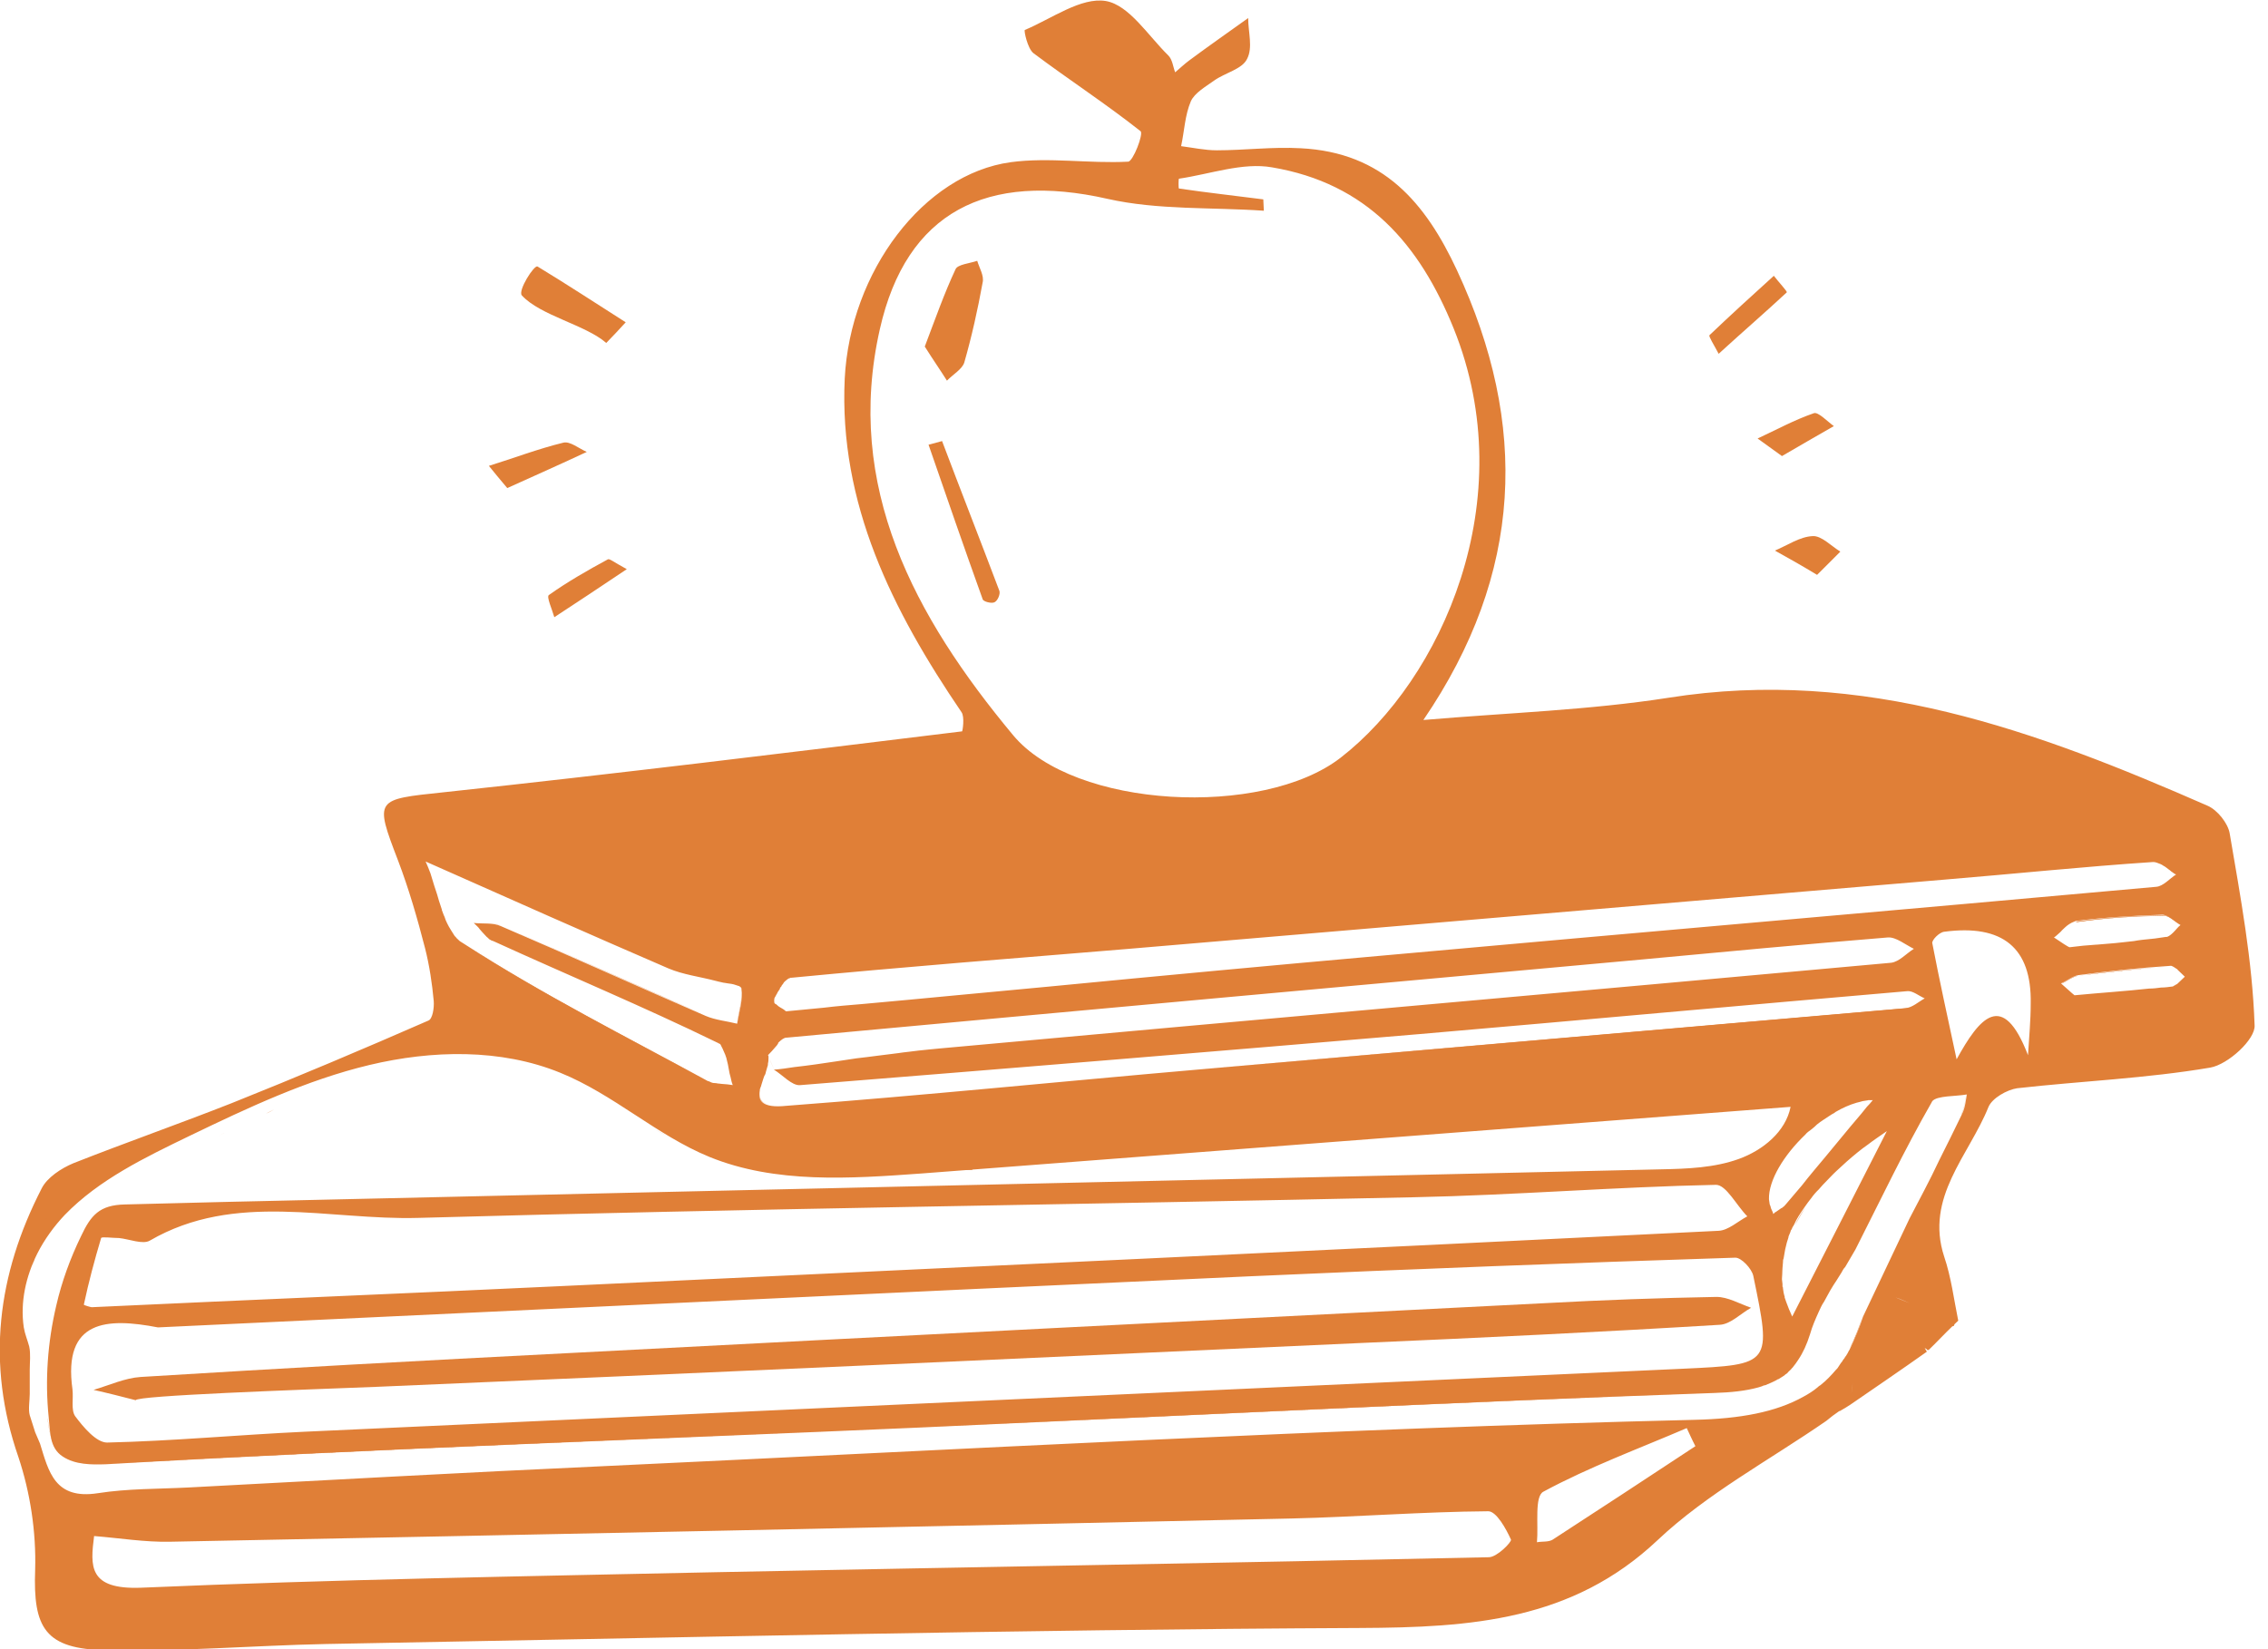 <svg width="88" height="64" viewBox="0 0 88 64" fill="none" xmlns="http://www.w3.org/2000/svg">
<g clip-path="url(#clip0_4183_2273)">
<path d="M83.955 35.518C82.843 35.538 81.71 35.598 80.618 35.758C80.597 35.758 80.576 35.758 80.555 35.778C80.576 35.778 80.597 35.778 80.597 35.778H80.618C81.71 35.618 82.843 35.558 83.955 35.518ZM84.207 37.502C83.01 37.582 81.835 37.723 80.639 37.863C80.409 37.903 80.199 38.063 79.968 38.184C80.199 38.083 80.409 37.883 80.639 37.863C81.814 37.703 83.01 37.582 84.207 37.502C84.228 37.502 84.228 37.502 84.249 37.502C84.228 37.502 84.207 37.502 84.207 37.502ZM75.415 34.054C64.881 34.956 54.326 35.858 43.772 36.74C39.407 37.101 35.042 37.462 30.678 37.863C30.678 37.863 30.678 37.863 30.657 37.863C30.657 37.863 30.657 37.863 30.678 37.863C35.042 37.442 39.407 37.101 43.772 36.74C54.326 35.858 64.86 34.956 75.415 34.054ZM74.974 42.673C75.184 42.473 75.876 42.493 76.317 42.413C76.254 42.693 76.233 42.994 76.107 43.255C76.107 43.255 76.107 43.255 76.107 43.235C76.233 42.974 76.254 42.673 76.317 42.393C75.876 42.493 75.184 42.453 74.974 42.673ZM74.512 48.266C74.68 48.326 74.848 48.406 75.016 48.466C74.848 48.406 74.68 48.346 74.512 48.266ZM74.722 38.765C74.47 38.905 74.239 39.126 73.988 39.146C64.818 39.947 55.669 40.729 46.499 41.511C41.191 41.972 35.882 42.513 30.573 42.914C29.566 42.994 29.419 42.693 29.482 42.293C29.398 42.693 29.566 42.994 30.573 42.914C35.882 42.513 41.191 41.972 46.499 41.511C55.669 40.709 64.818 39.927 73.988 39.126C74.239 39.126 74.47 38.905 74.722 38.765ZM71.91 53.597C71.868 53.878 71.847 54.179 71.805 54.459L71.91 53.597ZM72.519 42.693C72.561 42.693 72.624 42.693 72.666 42.693C72.624 42.673 72.561 42.673 72.519 42.693ZM72.267 51.092C72.12 51.553 71.952 51.974 71.763 52.334C71.973 51.974 72.141 51.553 72.267 51.092ZM69.644 47.564C69.77 47.324 69.896 47.103 70.064 46.863C69.896 47.103 69.749 47.324 69.644 47.564ZM69.182 48.967C69.161 49.188 69.141 49.408 69.161 49.609C69.161 49.408 69.161 49.188 69.182 48.967ZM66.559 54.038C56.278 54.419 45.996 54.94 35.693 55.381C25.18 55.842 14.668 56.223 4.155 56.804C2.434 56.904 1.994 56.383 1.847 55.04V55.06C1.994 56.383 2.434 56.904 4.155 56.804C14.668 56.203 25.18 55.842 35.693 55.381C45.975 54.94 56.278 54.419 66.559 54.038ZM36.364 45.399H36.448H36.469C36.889 45.359 37.309 45.319 37.728 45.279C37.267 45.319 36.826 45.359 36.364 45.399ZM33.888 45.6C33.741 45.6 33.595 45.62 33.427 45.62C33.406 45.62 33.406 45.62 33.385 45.64H33.427C33.574 45.64 33.741 45.62 33.888 45.6ZM30.237 38.384C30.237 38.364 30.258 38.344 30.258 38.344C30.258 38.344 30.258 38.364 30.237 38.384ZM30.195 38.444C30.195 38.424 30.216 38.404 30.237 38.384C30.216 38.404 30.216 38.424 30.195 38.444ZM28.601 39.707C28.202 39.607 27.761 39.567 27.384 39.406C24.74 38.264 22.096 37.061 19.431 35.919C19.116 35.778 18.738 35.838 18.382 35.798C18.738 35.838 19.137 35.778 19.431 35.919C22.096 37.061 24.719 38.244 27.384 39.406C27.761 39.567 28.202 39.607 28.601 39.707ZM28.454 42.132C28.412 42.132 28.37 42.112 28.328 42.112C28.37 42.132 28.433 42.132 28.454 42.132C28.475 42.132 28.475 42.132 28.454 42.132ZM27.551 42.012C27.614 42.032 27.698 42.052 27.761 42.072C27.698 42.052 27.635 42.032 27.551 42.012ZM27.446 41.952C24.278 40.228 21.067 38.605 18.046 36.66C21.047 38.624 24.278 40.248 27.446 41.952ZM2.917 45.82C2.938 45.82 2.938 45.82 2.959 45.82C3.274 45.84 3.567 45.84 3.861 45.86C3.546 45.84 3.232 45.84 2.917 45.82Z" fill="#E07F37"/>
<path d="M86.515 32.351C86.452 31.95 86.032 31.429 85.654 31.268C79.024 28.362 72.309 25.877 64.734 27.079C61.649 27.56 58.523 27.66 55.228 27.941C59.11 22.249 59.32 16.476 56.529 10.483C55.312 7.877 53.676 5.913 50.465 5.753C49.374 5.692 48.283 5.833 47.213 5.833C46.751 5.833 46.289 5.732 45.828 5.672C45.954 5.091 45.975 4.47 46.206 3.929C46.352 3.608 46.772 3.367 47.108 3.127C47.528 2.826 48.199 2.686 48.388 2.285C48.619 1.844 48.43 1.243 48.43 0.701C47.674 1.243 46.898 1.784 46.143 2.345C45.954 2.485 45.786 2.646 45.597 2.806C45.513 2.586 45.492 2.305 45.324 2.145C44.548 1.383 43.813 0.2 42.911 0.04C41.946 -0.12 40.813 0.722 39.764 1.163C39.722 1.183 39.869 1.884 40.099 2.064C41.463 3.087 42.911 4.029 44.254 5.091C44.38 5.191 43.96 6.274 43.772 6.274C42.261 6.354 40.708 6.093 39.218 6.294C35.84 6.755 32.986 10.543 32.776 14.692C32.545 19.543 34.623 23.692 37.309 27.64C37.434 27.821 37.351 28.362 37.33 28.382C30.615 29.204 23.921 30.026 17.206 30.747C14.563 31.028 14.521 30.988 15.444 33.393C15.864 34.495 16.199 35.658 16.493 36.8C16.661 37.462 16.766 38.163 16.829 38.845C16.85 39.105 16.787 39.547 16.619 39.607C14.101 40.709 11.541 41.791 8.981 42.814C6.946 43.615 4.889 44.337 2.854 45.139C2.371 45.339 1.826 45.7 1.616 46.121C-0.105 49.468 -0.545 52.916 0.714 56.544C1.175 57.927 1.406 59.45 1.364 60.913C1.28 63.178 1.742 64 4.134 64.04C6.967 64.1 9.799 63.86 12.632 63.8C26.02 63.559 39.386 63.238 52.773 63.178C57.075 63.158 60.999 62.898 64.314 59.771C66.224 57.967 68.658 56.664 70.861 55.141C70.903 55.1 70.945 55.081 70.987 55.04C71.029 55 71.071 54.98 71.113 54.94C71.197 54.88 71.281 54.82 71.365 54.76C71.365 54.76 71.365 54.76 71.386 54.76C71.533 54.68 71.659 54.599 71.784 54.519C71.826 54.239 71.847 53.938 71.889 53.657L71.784 54.519C72.771 53.838 73.778 53.156 74.764 52.455C74.743 52.415 74.701 52.355 74.68 52.314C74.722 52.334 74.785 52.374 74.827 52.395C75.142 52.094 75.436 51.773 75.75 51.473L75.813 51.453L75.834 51.392L75.981 51.252C75.813 50.43 75.708 49.568 75.436 48.767C74.68 46.462 76.401 44.838 77.156 42.954C77.303 42.613 77.87 42.292 78.268 42.232C80.765 41.952 83.283 41.852 85.759 41.431C86.452 41.31 87.522 40.328 87.48 39.787C87.396 37.282 86.934 34.816 86.515 32.351ZM34.14 12.768C35.168 8.218 38.295 6.655 42.974 7.717C44.926 8.158 47.024 8.038 49.038 8.178C49.038 8.038 49.017 7.877 49.017 7.737C47.926 7.597 46.835 7.476 45.744 7.316C45.723 7.316 45.723 6.955 45.744 6.935C46.961 6.755 48.22 6.294 49.353 6.494C53.046 7.116 55.082 9.481 56.404 12.748C59.089 19.402 55.921 26.378 52.018 29.404C48.996 31.749 41.673 31.389 39.302 28.522C35.483 23.932 32.755 18.881 34.14 12.768ZM30.048 38.745C30.048 38.725 30.069 38.705 30.09 38.664L30.132 38.584C30.153 38.564 30.153 38.544 30.174 38.504C30.195 38.484 30.195 38.464 30.216 38.444C30.216 38.424 30.237 38.404 30.258 38.384V38.364C30.258 38.344 30.279 38.324 30.279 38.324C30.279 38.324 30.279 38.304 30.3 38.304C30.321 38.284 30.321 38.264 30.342 38.224C30.342 38.224 30.342 38.203 30.363 38.203C30.384 38.184 30.384 38.163 30.405 38.143C30.405 38.123 30.426 38.103 30.447 38.103C30.447 38.083 30.468 38.063 30.489 38.063C30.51 38.043 30.51 38.023 30.531 38.023C30.552 38.003 30.573 37.983 30.594 37.983L30.615 37.963C30.615 37.963 30.615 37.963 30.636 37.963C30.657 37.963 30.657 37.943 30.678 37.943H30.699C30.699 37.943 30.699 37.943 30.72 37.943C35.084 37.522 39.449 37.181 43.813 36.821C54.368 35.919 64.902 35.037 75.457 34.135C78.142 33.914 80.828 33.633 83.535 33.453H83.556C83.64 33.453 83.724 33.493 83.829 33.533C83.871 33.553 83.913 33.573 83.934 33.593C84.018 33.633 84.081 33.694 84.165 33.754C84.207 33.774 84.228 33.814 84.269 33.834C84.29 33.854 84.332 33.874 84.353 33.894C84.374 33.914 84.416 33.934 84.437 33.934C84.186 34.094 83.934 34.395 83.661 34.415C73.673 35.317 63.664 36.179 53.676 37.081C49.374 37.462 45.072 37.863 40.729 38.284C38.316 38.504 35.903 38.745 33.448 38.965C32.965 39.005 32.462 39.045 31.979 39.105C31.496 39.146 30.993 39.206 30.51 39.246C30.489 39.246 30.468 39.226 30.447 39.206C30.405 39.166 30.321 39.126 30.258 39.086C30.216 39.065 30.174 39.025 30.153 39.005C30.132 38.985 30.111 38.965 30.09 38.965C30.069 38.945 30.048 38.925 30.048 38.925C30.027 38.805 30.048 38.785 30.048 38.745ZM29.482 42.312C29.482 42.292 29.482 42.252 29.503 42.232C29.503 42.212 29.503 42.192 29.524 42.172C29.524 42.152 29.545 42.112 29.545 42.092C29.566 42.032 29.587 41.952 29.608 41.892C29.629 41.831 29.65 41.751 29.692 41.691C29.692 41.671 29.713 41.651 29.713 41.611C29.734 41.531 29.755 41.471 29.776 41.391C29.797 41.35 29.797 41.31 29.797 41.27C29.818 41.19 29.818 41.13 29.818 41.07C29.818 41.05 29.818 41.03 29.818 41.03C29.818 41.03 29.818 41.01 29.818 40.99C29.818 40.97 29.818 40.97 29.797 40.95C29.901 40.849 29.985 40.749 30.09 40.629C30.132 40.589 30.174 40.529 30.195 40.489C30.195 40.489 30.195 40.489 30.195 40.468C30.216 40.448 30.237 40.428 30.237 40.428C30.321 40.348 30.405 40.288 30.489 40.268C30.51 40.268 30.531 40.268 30.531 40.268C41.568 39.246 52.605 38.244 63.643 37.241C66.853 36.941 70.064 36.64 73.253 36.38C73.568 36.359 73.925 36.66 74.26 36.821C73.967 37.001 73.694 37.322 73.379 37.362C61.062 38.484 48.766 39.566 36.448 40.689C36.175 40.709 35.903 40.749 35.651 40.769C35.378 40.809 35.105 40.829 34.854 40.869C34.329 40.929 33.783 41.01 33.238 41.07C32.965 41.11 32.692 41.15 32.441 41.19C31.916 41.27 31.37 41.35 30.825 41.41C30.552 41.451 30.3 41.491 30.027 41.511C30.363 41.711 30.72 42.132 31.035 42.112C39.05 41.471 47.087 40.809 55.103 40.128C61.398 39.587 67.714 39.005 74.009 38.464C74.219 38.444 74.449 38.645 74.68 38.745C74.428 38.885 74.198 39.105 73.925 39.126C64.755 39.927 55.606 40.709 46.436 41.511C41.128 41.972 35.819 42.513 30.51 42.914C29.566 43.014 29.398 42.713 29.482 42.312ZM68.784 47.043C68.763 47.003 68.742 46.943 68.721 46.903C68.721 46.883 68.7 46.862 68.7 46.822C68.679 46.782 68.658 46.722 68.658 46.682C68.658 46.642 68.637 46.582 68.637 46.542C68.616 45.8 69.224 44.818 70.043 44.036C70.106 43.956 70.19 43.896 70.274 43.836C70.358 43.776 70.441 43.696 70.504 43.635C70.651 43.515 70.819 43.415 70.966 43.315C71.008 43.295 71.05 43.255 71.092 43.234C71.134 43.215 71.176 43.194 71.218 43.154C71.491 42.994 71.763 42.874 72.036 42.794C72.12 42.773 72.204 42.754 72.267 42.733C72.351 42.713 72.435 42.713 72.498 42.693H72.519C72.561 42.693 72.624 42.693 72.666 42.693C72.582 42.794 72.519 42.874 72.435 42.954C72.372 43.034 72.288 43.134 72.225 43.215C72.078 43.395 71.931 43.555 71.784 43.736C71.47 44.117 71.155 44.497 70.84 44.878C70.525 45.259 70.211 45.62 69.917 46.001C69.707 46.241 69.497 46.502 69.287 46.742C69.245 46.782 69.224 46.822 69.182 46.842C69.162 46.862 69.141 46.883 69.12 46.883C69.035 46.943 68.973 46.983 68.889 47.043C68.868 47.043 68.847 47.063 68.847 47.083C68.826 47.083 68.805 47.103 68.805 47.123C68.805 47.083 68.784 47.063 68.784 47.043ZM69.182 48.967C69.182 48.927 69.182 48.887 69.203 48.847C69.224 48.727 69.245 48.606 69.266 48.486C69.287 48.406 69.308 48.306 69.329 48.225C69.35 48.165 69.371 48.085 69.392 48.025V48.005C69.413 47.925 69.455 47.865 69.476 47.785C69.476 47.764 69.497 47.724 69.518 47.704C69.539 47.644 69.56 47.604 69.602 47.544C69.707 47.303 69.854 47.083 70.022 46.842C70.106 46.722 70.19 46.602 70.274 46.502C70.358 46.381 70.462 46.261 70.567 46.161C70.672 46.041 70.777 45.92 70.882 45.82C70.966 45.74 71.05 45.64 71.134 45.56C71.155 45.54 71.176 45.52 71.197 45.499C71.218 45.479 71.239 45.459 71.26 45.439C71.512 45.199 71.784 44.958 72.078 44.718C72.204 44.618 72.33 44.517 72.477 44.417C72.708 44.237 72.959 44.076 73.211 43.896C71.889 46.502 70.714 48.787 69.539 51.092C69.455 50.911 69.371 50.711 69.308 50.531C69.287 50.49 69.287 50.45 69.266 50.41C69.245 50.37 69.245 50.35 69.245 50.31C69.245 50.29 69.224 50.27 69.224 50.25C69.224 50.21 69.203 50.19 69.203 50.15C69.203 50.11 69.182 50.049 69.182 50.009C69.182 49.989 69.182 49.949 69.162 49.929C69.162 49.889 69.162 49.869 69.162 49.829C69.162 49.769 69.141 49.709 69.141 49.649C69.141 49.408 69.162 49.188 69.182 48.967ZM16.703 33.894C16.64 33.734 16.577 33.573 16.514 33.433C19.808 34.896 22.872 36.259 25.936 37.582C26.502 37.823 27.153 37.903 27.761 38.063C27.824 38.083 27.929 38.103 28.013 38.123C28.076 38.143 28.16 38.143 28.244 38.163C28.286 38.163 28.349 38.184 28.391 38.184C28.412 38.184 28.454 38.203 28.475 38.203C28.538 38.224 28.601 38.244 28.663 38.264C28.684 38.264 28.706 38.284 28.726 38.304C28.726 38.304 28.747 38.304 28.747 38.324C28.768 38.344 28.768 38.344 28.768 38.364C28.831 38.805 28.684 39.266 28.601 39.727C28.202 39.627 27.761 39.587 27.384 39.426C24.74 38.284 22.096 37.081 19.431 35.939C19.116 35.798 18.738 35.858 18.382 35.818L18.403 35.838L18.424 35.858L18.445 35.878C18.465 35.898 18.486 35.919 18.508 35.939C18.549 35.979 18.591 36.019 18.612 36.059C18.654 36.099 18.675 36.139 18.717 36.179C18.78 36.239 18.822 36.299 18.885 36.359C18.906 36.38 18.948 36.4 18.969 36.44C19.011 36.46 19.032 36.48 19.074 36.5C19.095 36.5 19.116 36.52 19.137 36.52C22.033 37.843 24.97 39.065 27.845 40.468C27.866 40.468 27.866 40.489 27.887 40.489C27.887 40.489 27.908 40.509 27.929 40.509L27.95 40.529C27.95 40.529 27.971 40.549 27.971 40.569C27.971 40.569 27.992 40.589 27.992 40.609C27.992 40.629 28.013 40.629 28.013 40.649C28.013 40.669 28.034 40.669 28.034 40.689C28.076 40.769 28.097 40.849 28.139 40.929C28.16 40.97 28.16 41.01 28.181 41.05C28.202 41.13 28.223 41.23 28.244 41.31C28.265 41.431 28.286 41.551 28.307 41.651C28.328 41.711 28.328 41.751 28.349 41.811C28.37 41.912 28.391 42.012 28.433 42.112C28.391 42.112 28.349 42.092 28.307 42.092C28.181 42.072 28.034 42.072 27.908 42.052C27.845 42.052 27.803 42.032 27.74 42.032C27.656 42.032 27.593 42.012 27.53 41.972C27.509 41.972 27.488 41.952 27.467 41.952C27.446 41.952 27.425 41.932 27.425 41.932C24.257 40.208 21.026 38.584 18.025 36.64C18.004 36.62 17.983 36.62 17.962 36.6C17.941 36.58 17.92 36.58 17.899 36.56C17.878 36.54 17.857 36.54 17.836 36.52C17.815 36.5 17.794 36.48 17.794 36.48C17.773 36.46 17.731 36.42 17.71 36.4C17.689 36.359 17.647 36.34 17.626 36.299C17.605 36.259 17.584 36.239 17.563 36.199C17.542 36.159 17.521 36.139 17.5 36.099C17.479 36.059 17.437 35.999 17.416 35.959C17.395 35.919 17.374 35.878 17.353 35.838C17.311 35.758 17.27 35.658 17.248 35.578C17.206 35.498 17.186 35.417 17.144 35.317V35.297C17.102 35.157 17.039 34.996 16.997 34.836C16.955 34.676 16.892 34.516 16.85 34.375C16.808 34.215 16.745 34.054 16.703 33.894ZM57.767 60.432C47.779 60.653 37.77 60.813 27.782 61.013C20.333 61.174 12.905 61.294 5.477 61.615C3.42 61.695 3.504 60.773 3.651 59.61C4.658 59.691 5.624 59.851 6.589 59.831C21.088 59.55 35.609 59.25 50.108 58.929C52.648 58.869 55.187 58.668 57.746 58.648C58.061 58.648 58.439 59.33 58.628 59.751C58.649 59.851 58.082 60.432 57.767 60.432ZM65.783 56.123C63.937 57.345 62.09 58.548 60.243 59.751C60.076 59.851 59.845 59.811 59.635 59.851C59.698 59.169 59.53 58.067 59.887 57.887C61.67 56.925 63.58 56.223 65.447 55.421C65.552 55.642 65.657 55.882 65.783 56.123ZM74.093 50.571C73.904 50.49 73.736 50.43 73.547 50.35C73.736 50.41 73.904 50.49 74.093 50.571ZM75.016 48.466C74.848 48.406 74.68 48.326 74.512 48.266C74.68 48.346 74.848 48.406 75.016 48.466ZM76.128 43.234C75.981 43.535 75.834 43.836 75.687 44.136C75.54 44.437 75.394 44.718 75.247 45.018C75.058 45.419 74.869 45.8 74.659 46.201C74.47 46.562 74.281 46.923 74.093 47.283L72.288 51.092C72.141 51.553 71.973 51.954 71.784 52.334C71.763 52.395 71.721 52.435 71.7 52.495C71.659 52.555 71.638 52.615 71.596 52.655C71.575 52.695 71.554 52.735 71.512 52.775C71.491 52.816 71.47 52.856 71.428 52.896C71.386 52.956 71.365 52.996 71.323 53.056C71.302 53.096 71.281 53.116 71.239 53.156C71.05 53.377 70.861 53.577 70.63 53.758C70.588 53.778 70.567 53.798 70.525 53.838C70.358 53.978 70.169 54.098 69.98 54.199C68.91 54.8 67.525 55.06 65.741 55.1C51.577 55.441 37.434 56.243 23.292 56.904C17.962 57.145 12.632 57.446 7.302 57.726C6.127 57.786 4.952 57.766 3.798 57.947C2.119 58.207 1.889 57.105 1.553 56.023L1.364 55.581L1.154 54.92C1.091 54.7 1.154 54.339 1.154 54.098C1.154 53.778 1.154 53.477 1.154 53.156C1.154 52.876 1.196 52.535 1.133 52.254C1.07 52.014 0.965 51.773 0.923 51.513C0.777 50.531 1.007 49.528 1.448 48.646C1.721 48.105 2.099 47.584 2.518 47.143C3.84 45.78 5.624 44.918 7.365 44.076C9.611 42.994 11.898 41.912 14.332 41.33C16.766 40.749 19.431 40.689 21.739 41.631C23.816 42.473 25.474 44.056 27.53 44.898C30.09 45.941 32.986 45.74 35.756 45.54C47.003 44.678 58.25 43.816 69.476 42.954C69.287 43.916 68.406 44.638 67.462 44.978C66.517 45.319 65.468 45.359 64.44 45.379C61.796 45.439 59.173 45.499 56.529 45.56C53.886 45.62 51.221 45.68 48.577 45.74C45.933 45.8 43.268 45.86 40.624 45.92C37.98 45.98 35.315 46.041 32.671 46.101C30.027 46.161 27.363 46.221 24.719 46.281C22.075 46.341 19.41 46.401 16.766 46.462C14.122 46.522 11.457 46.582 8.813 46.642C7.491 46.682 6.169 46.702 4.847 46.742C3.861 46.762 3.525 47.163 3.148 47.965C2.728 48.827 2.392 49.749 2.182 50.671C1.847 52.094 1.742 53.557 1.889 55C1.952 55.562 1.91 56.183 2.434 56.524C2.917 56.844 3.546 56.844 4.113 56.824C14.626 56.223 25.138 55.862 35.651 55.401C45.933 54.94 56.215 54.419 66.517 54.058C67.168 54.038 67.735 53.978 68.238 53.838C68.28 53.818 68.322 53.818 68.364 53.798C68.406 53.778 68.448 53.758 68.49 53.758C68.637 53.697 68.784 53.637 68.931 53.557C68.952 53.537 68.994 53.517 69.015 53.517C69.078 53.477 69.141 53.437 69.203 53.397C69.245 53.377 69.266 53.337 69.308 53.317C69.35 53.297 69.371 53.257 69.392 53.236C69.434 53.196 69.455 53.176 69.497 53.136C69.518 53.096 69.56 53.076 69.581 53.036C69.644 52.956 69.707 52.876 69.77 52.775C69.959 52.495 70.106 52.174 70.232 51.773C70.316 51.473 70.441 51.192 70.567 50.911C70.63 50.771 70.693 50.631 70.777 50.511C70.861 50.37 70.924 50.23 71.008 50.09C71.092 49.949 71.176 49.809 71.26 49.689C71.323 49.588 71.386 49.488 71.449 49.388C71.491 49.308 71.533 49.228 71.596 49.167C71.721 48.947 71.868 48.706 71.994 48.486C72.959 46.582 73.883 44.638 74.953 42.773C74.953 42.754 74.974 42.754 74.974 42.733C75.163 42.513 75.876 42.553 76.317 42.473C76.275 42.673 76.254 42.994 76.128 43.234ZM2.812 53.918C2.434 51.212 4.155 51.132 6.127 51.513C20.312 50.851 34.434 50.17 48.535 49.528C54.809 49.248 61.062 49.007 67.336 48.807C67.567 48.807 67.965 49.228 68.028 49.508C68.742 52.956 68.742 52.956 65.322 53.116C47.486 53.938 29.65 54.74 11.814 55.562C9.254 55.682 6.715 55.922 4.155 55.982C3.735 55.982 3.232 55.381 2.917 54.96C2.749 54.72 2.854 54.279 2.812 53.918ZM3.567 50.731C3.525 50.731 3.253 50.651 3.253 50.631C3.441 49.749 3.672 48.887 3.924 48.045C3.945 47.985 4.365 48.045 4.617 48.045C5.015 48.085 5.54 48.306 5.813 48.145C9.128 46.221 12.758 47.364 16.241 47.263C29.125 46.903 42.009 46.742 54.872 46.462C58.775 46.381 62.678 46.061 66.581 45.98C66.979 45.98 67.378 46.782 67.797 47.203C67.42 47.404 67.063 47.744 66.685 47.764C51.724 48.506 36.763 49.208 21.802 49.909C15.885 50.19 9.967 50.43 3.525 50.731C3.546 50.731 3.567 50.731 3.567 50.731ZM78.688 40.95C77.702 38.384 76.799 39.506 75.918 41.11C75.561 39.446 75.247 38.023 74.974 36.6C74.953 36.48 75.247 36.179 75.436 36.159C77.702 35.858 78.835 36.78 78.793 38.945C78.793 39.607 78.73 40.268 78.688 40.95ZM79.695 36.38C79.737 36.359 79.779 36.319 79.8 36.299C79.863 36.239 79.947 36.179 80.01 36.099C80.052 36.059 80.073 36.039 80.115 35.999C80.22 35.898 80.346 35.818 80.451 35.778C80.472 35.778 80.493 35.758 80.493 35.758C80.513 35.758 80.534 35.738 80.555 35.738C81.668 35.598 82.78 35.538 83.892 35.498C84.123 35.498 84.353 35.758 84.605 35.898C84.5 35.979 84.416 36.099 84.332 36.179L84.29 36.219C84.228 36.279 84.144 36.34 84.081 36.359C84.06 36.359 84.06 36.359 84.039 36.359C83.892 36.38 83.766 36.4 83.619 36.42C83.556 36.42 83.493 36.44 83.43 36.44C83.22 36.46 83.01 36.48 82.801 36.52C82.57 36.54 82.318 36.58 82.066 36.6C81.835 36.62 81.605 36.64 81.353 36.66C81.353 36.66 81.353 36.66 81.332 36.66C81.248 36.66 81.164 36.68 81.08 36.68C80.996 36.68 80.912 36.7 80.828 36.7C80.66 36.72 80.472 36.74 80.304 36.76C80.262 36.76 79.989 36.58 79.695 36.38ZM84.71 37.963C84.689 37.983 84.668 38.003 84.647 38.023C84.626 38.043 84.605 38.063 84.584 38.083C84.563 38.103 84.521 38.143 84.5 38.163C84.479 38.184 84.458 38.203 84.437 38.203C84.416 38.224 84.374 38.244 84.332 38.264L84.311 38.284H84.29C84.144 38.304 83.997 38.324 83.85 38.324C83.703 38.344 83.556 38.364 83.388 38.364C82.486 38.464 81.542 38.524 80.493 38.624C80.388 38.544 80.178 38.344 79.968 38.163C80.199 38.063 80.409 37.883 80.639 37.843C81.814 37.682 83.01 37.562 84.207 37.482C84.228 37.482 84.228 37.482 84.249 37.482C84.311 37.502 84.374 37.542 84.458 37.602C84.479 37.602 84.479 37.622 84.5 37.642C84.584 37.722 84.689 37.823 84.773 37.903C84.752 37.923 84.731 37.943 84.71 37.963Z" fill="#E07F37"/>
<path d="M23.523 13.309C22.725 12.608 20.963 12.247 20.249 11.465C20.081 11.285 20.732 10.262 20.858 10.343C22.012 11.044 23.145 11.786 24.278 12.507C24.026 12.788 23.774 13.049 23.523 13.309Z" fill="#E07F37"/>
<path d="M71.91 53.597L71.805 54.459C71.847 54.179 71.868 53.878 71.91 53.597Z" fill="#E07F37"/>
<path d="M19.682 18.941C19.367 18.561 19.158 18.32 18.969 18.079C19.934 17.779 20.878 17.418 21.864 17.177C22.116 17.117 22.452 17.398 22.767 17.538C21.78 17.999 20.794 18.44 19.682 18.941Z" fill="#E07F37"/>
<path d="M66.685 13.73C66.496 13.369 66.287 13.049 66.329 13.008C67.147 12.227 67.986 11.465 68.826 10.703C68.993 10.924 69.35 11.305 69.329 11.345C68.511 12.106 67.651 12.848 66.685 13.73Z" fill="#E07F37"/>
<path d="M24.32 22.088C23.25 22.81 22.39 23.371 21.508 23.952C21.424 23.652 21.193 23.151 21.298 23.091C22.033 22.569 22.809 22.128 23.585 21.707C23.648 21.667 23.837 21.828 24.32 22.088Z" fill="#E07F37"/>
<path d="M69.141 17.699C68.7 17.378 68.448 17.198 68.196 17.017C68.931 16.676 69.623 16.296 70.379 16.035C70.546 15.975 70.903 16.356 71.155 16.536C70.484 16.917 69.833 17.298 69.141 17.699Z" fill="#E07F37"/>
<path d="M70.504 22.309C69.874 21.928 69.371 21.647 68.867 21.367C69.35 21.166 69.832 20.826 70.336 20.805C70.672 20.785 71.049 21.186 71.406 21.407C71.154 21.667 70.882 21.928 70.504 22.309Z" fill="#E07F37"/>
<path d="M75.856 51.352L76.002 51.212C75.96 51.252 75.897 51.312 75.856 51.352Z" fill="#E07F37"/>
<path d="M66.559 54.038C56.278 54.419 45.996 54.94 35.693 55.381C25.18 55.842 14.668 56.223 4.155 56.804C2.434 56.904 1.994 56.383 1.847 55.06V55.04C1.994 56.383 2.434 56.904 4.155 56.804C14.668 56.203 25.18 55.842 35.693 55.381C45.975 54.92 56.257 54.399 66.559 54.038Z" fill="#E07F37"/>
<path d="M72.288 51.092C72.141 51.553 71.973 51.954 71.784 52.334C71.973 51.974 72.141 51.553 72.288 51.092Z" fill="#E07F37"/>
<path d="M30.237 38.384C30.237 38.404 30.216 38.425 30.216 38.445C30.216 38.425 30.216 38.404 30.237 38.384Z" fill="#E07F37"/>
<path d="M30.279 38.304C30.258 38.324 30.258 38.344 30.237 38.384C30.237 38.364 30.258 38.344 30.258 38.344C30.279 38.324 30.279 38.304 30.279 38.304Z" fill="#E07F37"/>
<path d="M30.405 38.103C30.363 38.143 30.342 38.183 30.321 38.244C30.321 38.244 30.321 38.224 30.342 38.224C30.363 38.203 30.363 38.183 30.384 38.163C30.384 38.123 30.405 38.103 30.405 38.103Z" fill="#E07F37"/>
<path d="M30.468 38.043C30.447 38.064 30.447 38.084 30.426 38.104C30.426 38.064 30.447 38.064 30.468 38.043Z" fill="#E07F37"/>
<path d="M83.514 33.373C80.828 33.574 78.121 33.834 75.435 34.054C64.881 34.956 54.347 35.858 43.792 36.74C39.428 37.101 35.063 37.462 30.699 37.863C30.699 37.863 30.699 37.863 30.678 37.863C30.678 37.863 30.678 37.863 30.699 37.863C35.063 37.442 39.428 37.101 43.792 36.74C54.347 35.838 64.881 34.956 75.435 34.054C78.121 33.834 80.807 33.553 83.514 33.373Z" fill="#E07F37"/>
<path d="M84.416 33.854C84.395 33.834 84.353 33.814 84.332 33.814C84.353 33.834 84.374 33.854 84.416 33.854Z" fill="#E07F37"/>
<path d="M29.797 40.969C29.881 41.15 29.965 41.35 30.049 41.531C29.965 41.33 29.881 41.15 29.797 40.969Z" fill="#E07F37"/>
<path d="M74.722 38.765C74.47 38.905 74.239 39.125 73.966 39.145C64.797 39.947 55.648 40.729 46.478 41.531C55.648 40.729 64.797 39.967 73.966 39.166C74.239 39.125 74.47 38.905 74.722 38.765Z" fill="#E07F37"/>
<path d="M16.703 33.894C16.64 33.734 16.577 33.573 16.514 33.433C16.577 33.593 16.64 33.734 16.703 33.894Z" fill="#E07F37"/>
<path d="M27.488 41.992C27.467 41.992 27.446 41.972 27.446 41.972C27.467 41.972 27.488 41.972 27.488 41.992Z" fill="#E07F37"/>
<path d="M27.761 42.072C27.677 42.072 27.614 42.052 27.551 42.012C27.635 42.032 27.698 42.052 27.761 42.072Z" fill="#E07F37"/>
<path d="M28.474 42.133C28.433 42.133 28.391 42.112 28.349 42.112C28.37 42.112 28.412 42.133 28.474 42.133Z" fill="#E07F37"/>
<path d="M28.601 39.707C28.202 39.607 27.761 39.567 27.384 39.406C24.74 38.264 22.096 37.061 19.431 35.919C19.116 35.778 18.739 35.838 18.382 35.798C18.739 35.838 19.137 35.778 19.431 35.919C22.096 37.061 24.719 38.244 27.384 39.406C27.761 39.567 28.202 39.607 28.601 39.707C28.664 39.246 28.832 38.765 28.748 38.344C28.832 38.785 28.685 39.246 28.601 39.707Z" fill="#E07F37"/>
<path d="M70.043 46.862C69.875 47.103 69.749 47.324 69.623 47.564C69.749 47.324 69.896 47.103 70.043 46.862Z" fill="#E07F37"/>
<path d="M84.668 35.938C84.437 35.798 84.185 35.538 83.954 35.538C82.842 35.558 81.709 35.618 80.597 35.778H80.576C80.555 35.778 80.534 35.778 80.534 35.778C80.555 35.778 80.576 35.758 80.597 35.758C81.709 35.618 82.821 35.558 83.933 35.518C84.185 35.518 84.416 35.778 84.668 35.938Z" fill="#E07F37"/>
<path d="M84.206 37.502C83.01 37.582 81.835 37.722 80.639 37.863C80.408 37.883 80.199 38.063 79.968 38.183C80.199 38.083 80.408 37.903 80.639 37.863C81.814 37.702 83.01 37.582 84.206 37.502Z" fill="#E07F37"/>
<path d="M33.909 45.62H33.888C33.741 45.62 33.594 45.64 33.447 45.64H33.405C33.426 45.64 33.447 45.64 33.447 45.62C33.594 45.62 33.741 45.62 33.909 45.62C33.888 45.62 33.888 45.6 33.909 45.62Z" fill="#E07F37"/>
<path d="M75.015 48.466C74.847 48.406 74.68 48.326 74.512 48.266C74.68 48.346 74.847 48.406 75.015 48.466Z" fill="#E07F37"/>
<path d="M37.728 45.399L36.469 45.419H36.448H36.364C36.805 45.379 37.267 45.339 37.728 45.299V45.399Z" fill="#E07F37"/>
<path d="M2.959 45.82C2.938 45.82 2.938 45.82 2.917 45.82C3.232 45.84 3.546 45.84 3.861 45.86" fill="#E07F37"/>
<path d="M1.867 52.996C1.93 52.615 1.993 52.254 2.056 51.873C1.972 52.254 1.909 52.615 1.867 52.996Z" fill="#E07F37"/>
<path d="M25.956 44.116C25.746 44.016 25.537 43.896 25.348 43.796C25.558 43.916 25.746 44.016 25.956 44.116Z" fill="#E07F37"/>
<path d="M1.385 48.606C1.343 48.827 1.28 49.047 1.238 49.288C1.28 49.047 1.322 48.827 1.385 48.606Z" fill="#E07F37"/>
<path d="M8.394 44.117C8.54 44.056 8.687 43.976 8.834 43.916Z" fill="#E07F37"/>
<path d="M1.804 47.283C1.762 47.384 1.72 47.464 1.657 47.564C1.72 47.464 1.762 47.364 1.804 47.283Z" fill="#E07F37"/>
<path d="M10.638 43.054C10.533 43.114 10.428 43.154 10.323 43.215C10.428 43.175 10.533 43.114 10.638 43.054Z" fill="#E07F37"/>
<path d="M74.848 52.354L74.785 52.395C74.764 52.354 74.722 52.294 74.701 52.254C74.743 52.294 74.806 52.334 74.848 52.354Z" fill="#E07F37"/>
<path d="M35.882 13.449C36.301 12.347 36.637 11.385 37.078 10.443C37.162 10.262 37.623 10.222 37.917 10.122C38.001 10.403 38.19 10.703 38.127 10.964C37.938 12.006 37.707 13.049 37.414 14.071C37.33 14.331 36.973 14.532 36.742 14.772C36.49 14.371 36.197 13.95 35.882 13.449Z" fill="#E07F37"/>
<path d="M36.553 17.117C37.287 19.062 38.043 20.986 38.777 22.93C38.819 23.05 38.714 23.311 38.588 23.371C38.483 23.431 38.148 23.351 38.127 23.251C37.413 21.267 36.721 19.262 36.028 17.258L36.553 17.117Z" fill="#E07F37"/>
<path d="M5.267 54.339C4.721 54.199 4.175 54.058 3.63 53.938C4.238 53.758 4.847 53.477 5.455 53.437C10.953 53.096 16.472 52.795 21.969 52.515C34.643 51.853 47.296 51.212 59.97 50.571C62.174 50.45 64.398 50.37 66.601 50.33C67.042 50.33 67.482 50.591 67.944 50.751C67.545 50.971 67.147 51.392 66.727 51.412C62.111 51.693 57.515 51.913 52.899 52.114C40.141 52.695 27.404 53.276 14.646 53.818C11.541 53.938 5.288 54.158 5.267 54.339Z" fill="#E07F37"/>
</g>
<defs>
<clipPath id="clip0_4183_2273">
<rect width="87.543" height="64" fill="white"/>
</clipPath>
</defs>
</svg>
